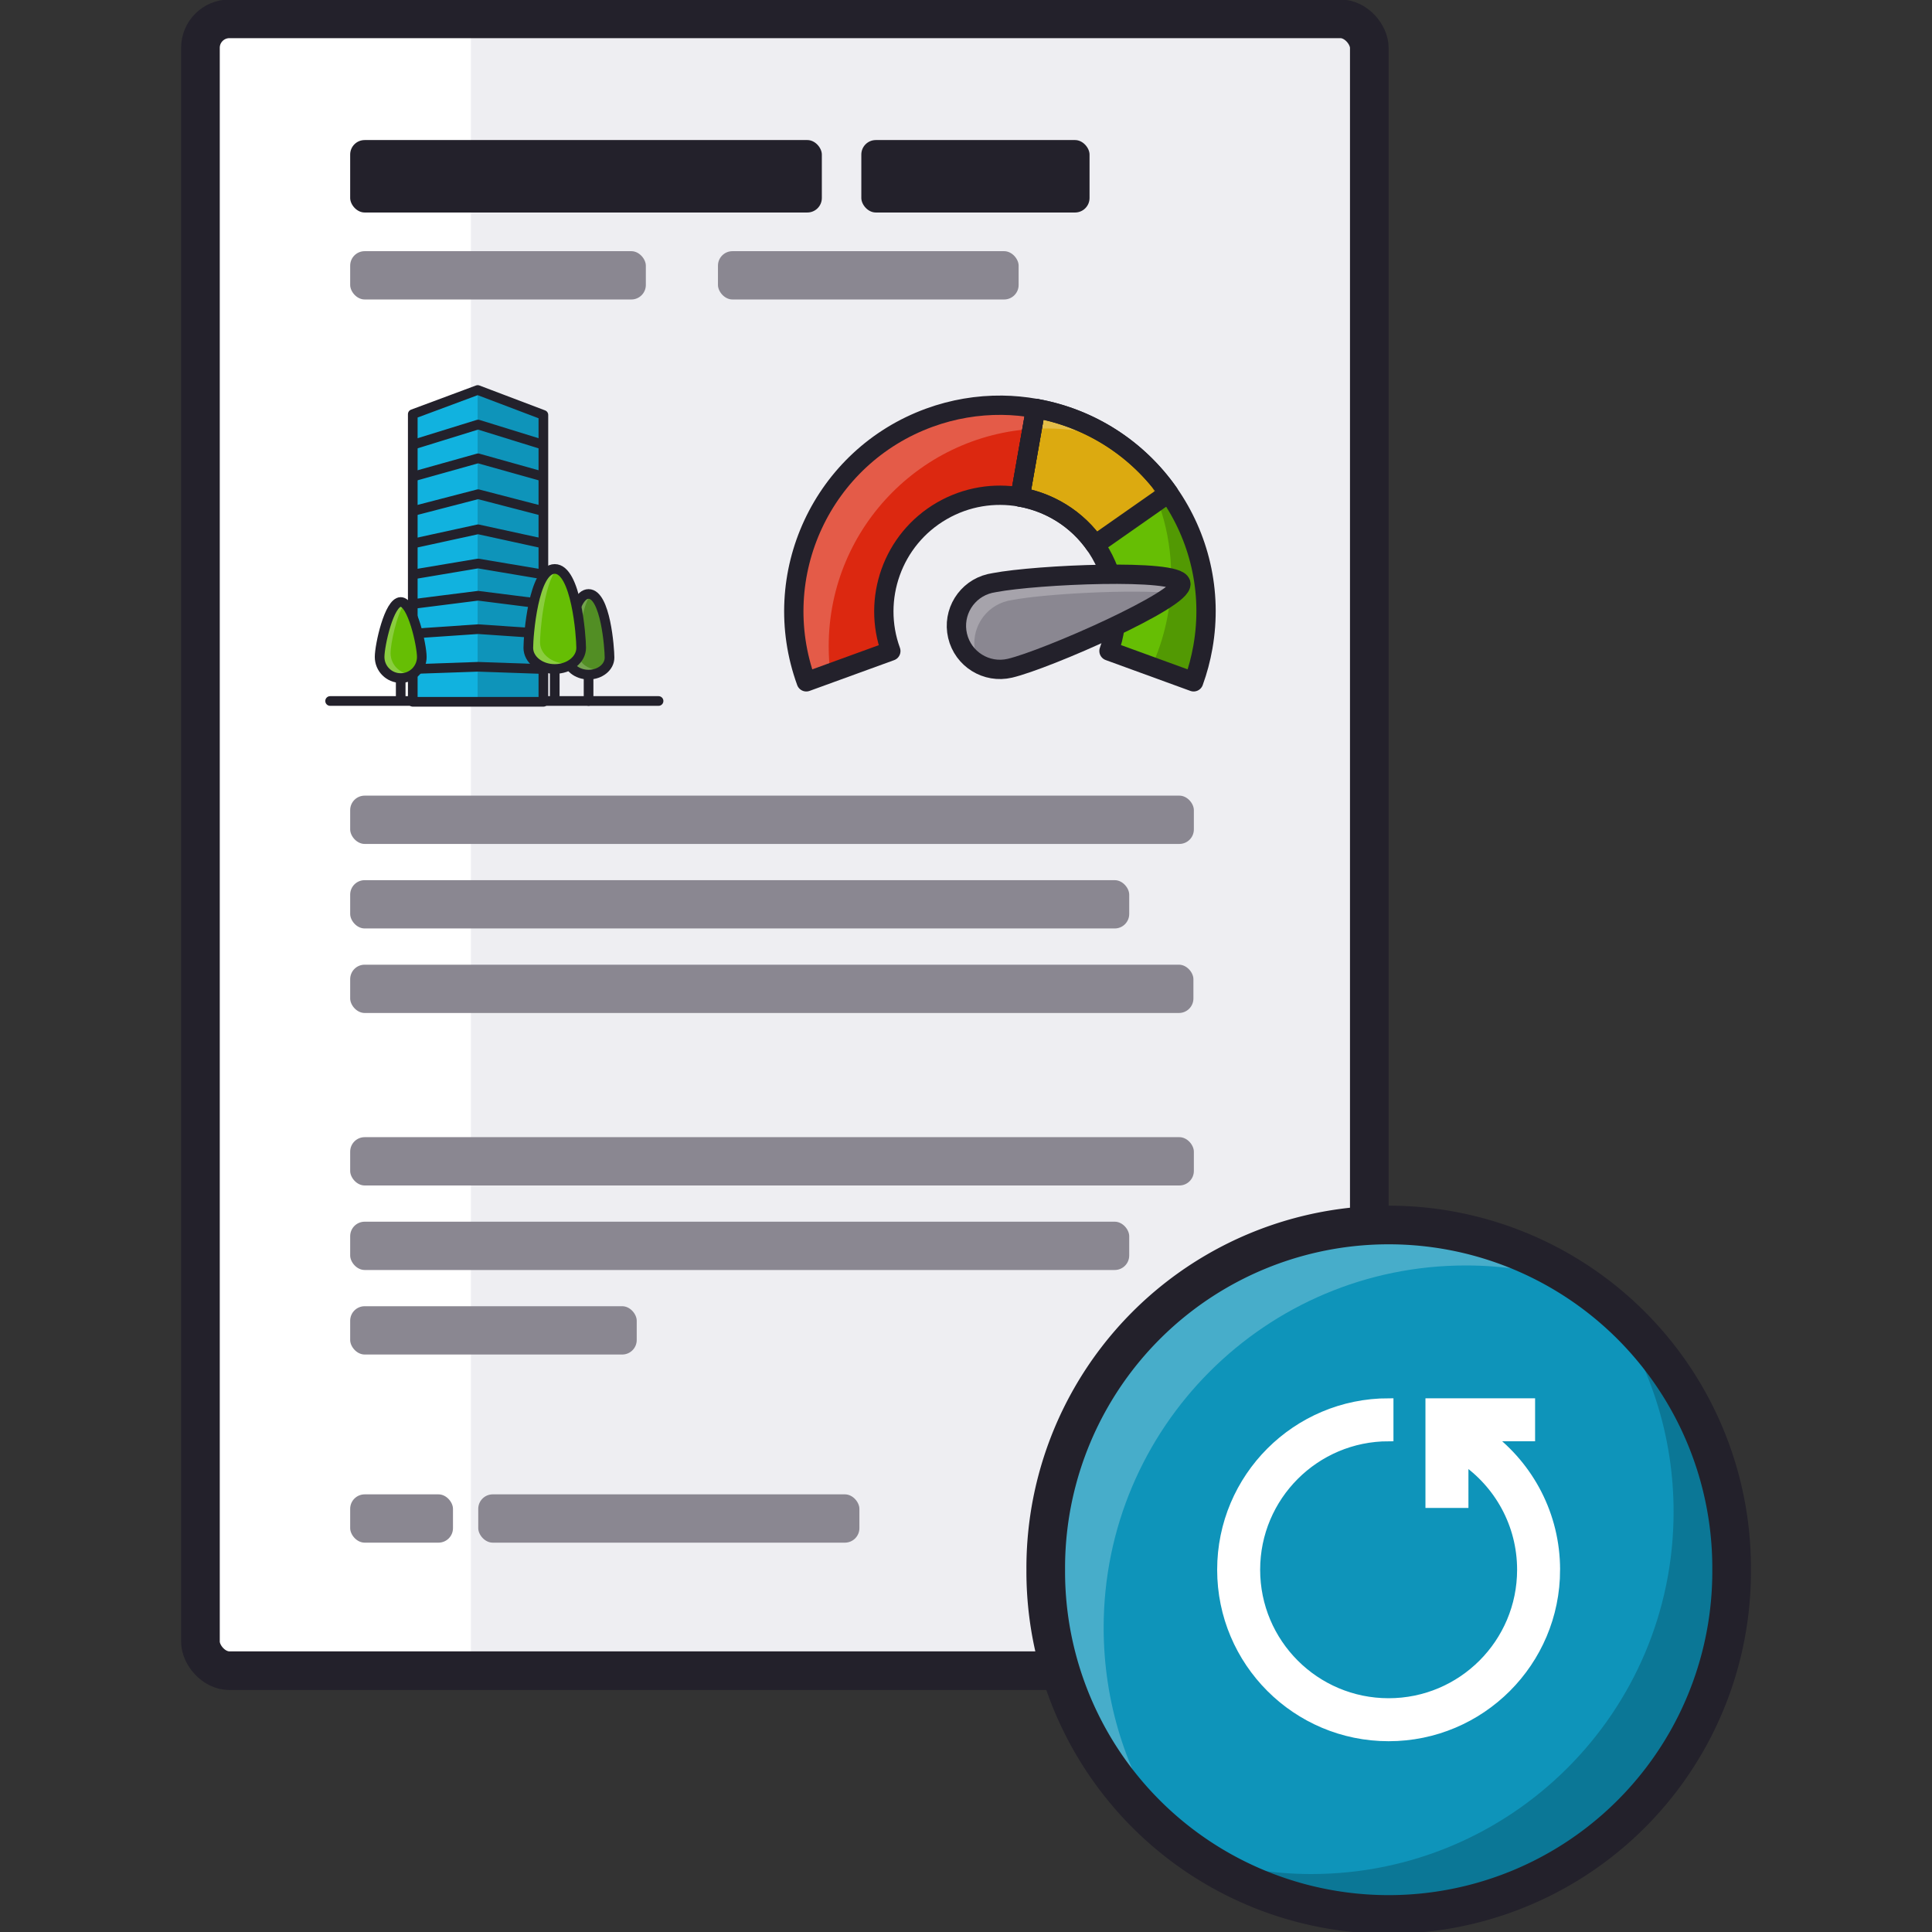<?xml version="1.0" encoding="UTF-8" standalone="no"?>
<svg xmlns:dc="http://purl.org/dc/elements/1.1/" xmlns:cc="http://creativecommons.org/ns#" xmlns:rdf="http://www.w3.org/1999/02/22-rdf-syntax-ns#" xmlns:svg="http://www.w3.org/2000/svg" xmlns="http://www.w3.org/2000/svg" xmlns:sodipodi="http://sodipodi.sourceforge.net/DTD/sodipodi-0.dtd" xmlns:inkscape="http://www.inkscape.org/namespaces/inkscape" width="400" height="400" id="svg22172" version="1.1">
  <rect width="100%" height="100%" fill="#333333" stroke="none"/>
  <defs id="defs22174"></defs>
  <g id="layer1" transform="translate(0,-652.362)">
    <rect style="fill:#eeeef2;fill-opacity:1;stroke:none" id="rect4782-6-8" width="242" height="342" x="41.5" y="656.262" rx="6" ry="6"></rect>
    <path style="fill:#ffffff;fill-opacity:1;stroke:none" d="m 47.5,656.262 c -3.324,0 -6,2.676 -6,6 l 0,330 c 0,3.324 2.676,6 6,6 l 50,0 0,-342 -50,0 z" id="path4852-6-96"></path>
    <rect ry="6" rx="6" y="656.262" x="41.5" height="342" width="242" id="rect4850-5" style="fill:none;stroke:#23212b;stroke-width:8;stroke-linecap:round;stroke-linejoin:round;stroke-miterlimit:4;stroke-opacity:1;stroke-dasharray:none"></rect>
    <path style="fill:#0e94ba;fill-opacity:1;stroke:none" id="path4857-6-8" d="m -164.049,127.057 a 36.77,36.77 0 1 1 -73.539,0 36.77,36.77 0 1 1 73.539,0 z" transform="matrix(-1.931,0,0,-1.931,-100.269,1222.702)"></path>
    <path style="fill:#000000;fill-opacity:0.196;stroke:none" d="m 287.5,1048.362 c 39.212,0 71,-31.788 71,-71 0,-21.54 -9.605,-40.823 -24.75,-53.844 8.049,11.952 12.75,26.351 12.75,41.844 0,41.421 -33.579,75 -75,75 -7.931,0 -15.575,-1.25 -22.75,-3.531 11.147,7.279 24.444,11.531 38.75,11.531 z" id="path5209-7-4"></path>
    <path id="path5216-7-9" d="m 287.5,906.362 c -39.212,0 -71,31.788 -71,71 0,21.54 9.605,40.823 24.75,53.844 -8.049,-11.952 -12.75,-26.351 -12.75,-41.844 0,-41.421 33.579,-75 75,-75 7.931,0 15.575,1.25 22.75,3.531 -11.147,-7.279 -24.444,-11.531 -38.75,-11.531 z" style="fill:#ffffff;fill-opacity:0.235;stroke:none"></path>
    <path transform="matrix(-1.931,0,0,-1.931,-100.269,1222.702)" d="m -164.049,127.057 a 36.77,36.77 0 1 1 -73.539,0 36.77,36.77 0 1 1 73.539,0 z" id="path5183-2-1" style="fill:none;stroke:#23212b;stroke-width:4.143;stroke-linecap:round;stroke-linejoin:round;stroke-miterlimit:4;stroke-opacity:1;stroke-dasharray:none"></path>
    <path style="fill:none;stroke:#23212b;stroke-width:2;stroke-linecap:round;stroke-linejoin:round;stroke-miterlimit:4;stroke-opacity:1;stroke-dasharray:none" d="m 68.348,797.495 68,0" id="path7263"></path>
    <g id="g11382" transform="matrix(0.931,0,0,0.931,-10.074,88.926)">
      <path id="path13438-3" d="m 102.614,697.298 14.439,-5.373 14.607,5.541 0,63.802 -29.047,0 z" style="fill:#0e94ba;fill-opacity:1;stroke:none"></path>
      <path id="rect13440-1" d="m 117.051,691.925 -14.435,5.371 0,63.972 14.435,0 0,-69.343 z" style="fill:#11b2df;fill-opacity:1;stroke:none"></path>
      <path id="rect13445-7" d="m 117.051,691.925 0,69.343 14.609,0 0,-63.803 -14.609,-5.54 z" style="fill:#0e94ba;fill-opacity:1;stroke:none"></path>
      <path style="fill:none;stroke:#23212b;stroke-width:2.149;stroke-linecap:round;stroke-linejoin:round;stroke-miterlimit:4;stroke-opacity:1;stroke-dasharray:none" d="m 102.614,697.298 14.439,-5.373 14.607,5.541 0,63.802 -29.047,0 z" id="path7267-8-0"></path>
      <path style="fill:none;stroke:#23212b;stroke-width:2.149;stroke-linecap:round;stroke-linejoin:round;stroke-miterlimit:4;stroke-opacity:1;stroke-dasharray:none" d="m 102.901,718.789 14.235,-3.694 14.235,3.694" id="path7287-8-9"></path>
      <path id="path7289-0-0" d="m 102.901,726.009 14.235,-3.106 14.235,3.106" style="fill:none;stroke:#23212b;stroke-width:2.149;stroke-linecap:round;stroke-linejoin:round;stroke-miterlimit:4;stroke-opacity:1;stroke-dasharray:none"></path>
      <path style="fill:none;stroke:#23212b;stroke-width:2.149;stroke-linecap:round;stroke-linejoin:round;stroke-miterlimit:4;stroke-opacity:1;stroke-dasharray:none" d="m 102.901,732.9 14.235,-2.394 14.235,2.394" id="path7291-9-6"></path>
      <path id="path7293-8-5" d="m 102.901,739.479 14.235,-1.8 14.235,1.8" style="fill:none;stroke:#23212b;stroke-width:2.149;stroke-linecap:round;stroke-linejoin:round;stroke-miterlimit:4;stroke-opacity:1;stroke-dasharray:none"></path>
      <path style="fill:none;stroke:#23212b;stroke-width:2.149;stroke-linecap:round;stroke-linejoin:round;stroke-miterlimit:4;stroke-opacity:1;stroke-dasharray:none" d="m 102.901,746.078 14.235,-0.969 14.235,0.969" id="path7295-9-2"></path>
      <path id="path7309-2-1" d="m 102.901,711.108 14.235,-3.988 14.235,3.988" style="fill:none;stroke:#23212b;stroke-width:2.149;stroke-linecap:round;stroke-linejoin:round;stroke-miterlimit:4;stroke-opacity:1;stroke-dasharray:none"></path>
      <path style="fill:none;stroke:#23212b;stroke-width:2.149;stroke-linecap:round;stroke-linejoin:round;stroke-miterlimit:4;stroke-opacity:1;stroke-dasharray:none" d="m 102.901,704.014 14.235,-4.407 14.235,4.407" id="path7311-6-7"></path>
      <path id="path7359-9-0" d="m 102.901,753.973 14.235,-0.494 14.235,0.494" style="fill:none;stroke:#23212b;stroke-width:2.149;stroke-linecap:round;stroke-linejoin:round;stroke-miterlimit:4;stroke-opacity:1;stroke-dasharray:none"></path>
      <path id="path7366-8-5" d="m 146.369,751.432 c 0,2.094 -2.086,3.791 -4.659,3.791 -2.573,0 -4.659,-1.697 -4.659,-3.791 0,-2.094 0.888,-14.15 4.659,-14.15 3.771,0 4.659,12.056 4.659,14.15 z" style="fill:#528e24;fill-opacity:1;stroke:none"></path>
      <path id="path13467-0" d="m 141.709,737.285 c -3.771,0 -4.66,12.055 -4.66,14.149 0,2.094 2.087,3.786 4.66,3.786 1.321,0 2.513,-0.446 3.361,-1.165 -0.332,0.061 -0.676,0.093 -1.031,0.093 -2.573,0 -4.66,-1.692 -4.66,-3.786 0,-1.698 0.587,-9.95 2.819,-13.008 -0.157,-0.046 -0.321,-0.07 -0.489,-0.07 z" style="fill:#ffffff;fill-opacity:0.196;stroke:none"></path>
      <path id="path13384-0" d="m 141.709,755.5 0,5.581" style="fill:#ffffff;fill-opacity:1;stroke:#23212b;stroke-width:2.149;stroke-linecap:round;stroke-linejoin:round;stroke-miterlimit:4;stroke-opacity:1;stroke-dasharray:none"></path>
      <path style="fill:none;stroke:#23212b;stroke-width:2.149;stroke-linecap:round;stroke-linejoin:round;stroke-miterlimit:4;stroke-opacity:1" d="m 146.369,751.432 c 0,2.094 -2.086,3.791 -4.659,3.791 -2.573,0 -4.659,-1.697 -4.659,-3.791 0,-2.094 0.888,-14.15 4.659,-14.15 3.771,0 4.659,12.056 4.659,14.15 z" id="path13399-8"></path>
      <path style="fill:#66be04;fill-opacity:1;stroke:none" d="m 140.063,749.263 c 0,2.596 -2.631,4.701 -5.877,4.701 -3.246,0 -5.877,-2.105 -5.877,-4.701 0,-2.596 1.12,-17.546 5.877,-17.546 4.757,0 5.877,14.949 5.877,17.546 z" id="path7364-8-5"></path>
      <path style="fill:#ffffff;fill-opacity:1;stroke:#23212b;stroke-width:2.149;stroke-linecap:round;stroke-linejoin:round;stroke-miterlimit:4;stroke-opacity:1;stroke-dasharray:none" d="m 134.186,754.572 0,6.413" id="path13382-3"></path>
      <path id="path13462-7" d="m 134.188,731.716 c -4.757,0 -5.878,14.949 -5.878,17.545 0,2.596 2.632,4.701 5.878,4.701 1.623,0 3.09,-0.524 4.153,-1.375 -0.492,0.107 -1.009,0.163 -1.544,0.163 -3.245,0 -5.878,-2.104 -5.878,-4.701 0,-2.138 0.759,-12.646 3.682,-16.293 -0.136,-0.026 -0.271,-0.041 -0.414,-0.041 z" style="fill:#ffffff;fill-opacity:0.235;stroke:none"></path>
      <path id="path13401-0" d="m 140.063,749.263 c 0,2.596 -2.631,4.701 -5.877,4.701 -3.246,0 -5.877,-2.105 -5.877,-4.701 0,-2.596 1.12,-17.546 5.877,-17.546 4.757,0 5.877,14.949 5.877,17.546 z" style="fill:none;stroke:#23212b;stroke-width:2.149;stroke-linecap:round;stroke-linejoin:round;stroke-miterlimit:4;stroke-opacity:1"></path>
      <g transform="matrix(0.186,0,0,0.186,94.522,566.063)" id="g10915">
        <path style="fill:#66be04;fill-opacity:1;stroke:none" d="m 54.301,995.867 c 0,13.929 -11.292,25.22 -25.22,25.22 -13.929,0 -25.22,-11.292 -25.22,-25.22 0,-13.929 11.292,-65.753 25.22,-65.753 13.929,0 25.22,51.824 25.22,65.753 z" id="path7361-2"></path>
        <path style="fill:#ffffff;fill-opacity:1;stroke:#23212b;stroke-width:11.53;stroke-linecap:round;stroke-linejoin:round;stroke-miterlimit:4;stroke-opacity:1;stroke-dasharray:none" d="m 29.08,1021.631 0,25.462" id="path13380"></path>
        <path style="fill:#ffffff;fill-opacity:0.235;stroke:none" d="m 29.079,930.112 c -13.929,0 -25.219,51.821 -25.219,65.75 0,13.929 11.29,25.219 25.219,25.219 5.425,0 10.449,-1.71 14.562,-4.625 -0.491,0.029 -0.97,0.031 -1.469,0.031 -13.929,0 -25.219,-11.29 -25.219,-25.219 0,-10.916 6.921,-45.094 16.625,-59.375 -1.46,-1.139 -2.965,-1.781 -4.5,-1.781 z" id="path13455"></path>
        <path id="path13386" d="m 54.301,995.867 c 0,13.929 -11.292,25.22 -25.22,25.22 -13.929,0 -25.22,-11.292 -25.22,-25.22 0,-13.929 11.292,-65.753 25.22,-65.753 13.929,0 25.22,51.824 25.22,65.753 z" style="fill:none;stroke:#23212b;stroke-width:11.53;stroke-linecap:round;stroke-linejoin:round;stroke-miterlimit:4;stroke-opacity:1"></path>
      </g>
    </g>
    <g id="g11339" transform="translate(-10.607,26.626)">
      <g transform="matrix(0.601,0,0,0.601,-345.162,237.031)" style="stroke-width:4;stroke-miterlimit:4;stroke-dasharray:none" id="g16539-5">
        <path style="fill:#dc2810;fill-opacity:1;stroke:none" d="m 937.188,134 c -8.505,-0.091 -16.98,1.351 -25.031,4.281 -36.847,13.411 -55.849,54.153 -42.438,91 l 29.125,-10.594 c -6.537,-17.904 0.519,-38.454 17.594,-48.312 8.478,-4.895 17.997,-6.332 26.938,-4.75 l 5.375,-30.531 C 944.914,134.417 941.053,134.041 937.188,134 z" transform="translate(0,652.362)" id="path4798-1"></path>
        <path style="fill:#66be04;fill-opacity:1;stroke:none" d="m 948.75,135.094 -5.375,30.531 c 11.231,1.987 21.539,8.725 27.688,19.375 6.147,10.646 6.827,22.939 2.938,33.656 l 29.156,10.625 c 1.414,-3.884 2.47,-7.867 3.188,-11.938 6.809,-38.617 -18.977,-75.441 -57.594,-82.25 z" transform="translate(0,652.362)" id="path4800-6"></path>
        <path style="fill:#dcaa10;fill-opacity:1;stroke:none" d="m 948.75,135.094 -5.375,30.531 c 10.157,1.797 19.559,7.487 25.812,16.438 l 25.406,-17.781 C 983.793,148.856 967.294,138.364 948.75,135.094 z" transform="translate(0,652.362)" id="path4796-6"></path>
        <path style="fill:#000000;fill-opacity:0.196;stroke:none" d="m 982.719,151.188 c 8.034,11.945 12.719,26.335 12.719,41.812 0,11.062 -2.419,21.547 -6.719,31 l 14.437,5.281 c 0.353,-0.971 0.691,-1.954 1,-2.938 0.309,-0.983 0.579,-1.974 0.844,-2.969 0.257,-0.963 0.502,-1.932 0.719,-2.906 0.01,-0.032 0.024,-0.062 0.031,-0.094 0,-0.01 0,-0.021 0,-0.031 0.219,-0.997 0.416,-1.992 0.594,-3 0.213,-1.207 0.382,-2.423 0.531,-3.625 0.116,-0.93 0.203,-1.855 0.281,-2.781 0.04,-0.48 0.095,-0.955 0.125,-1.438 0.053,-0.828 0.069,-1.645 0.094,-2.469 0,-0.156 0.028,-0.312 0.031,-0.469 0,-0.115 0,-0.229 0,-0.344 0.019,-1.073 0.029,-2.154 0,-3.219 -0.018,-0.668 -0.057,-1.336 -0.094,-2 -0.028,-0.508 -0.055,-1.026 -0.094,-1.531 -0.012,-0.157 -0.018,-0.312 -0.031,-0.469 -0.077,-0.914 -0.169,-1.812 -0.281,-2.719 -0.012,-0.094 -0.019,-0.187 -0.031,-0.281 -0.039,-0.304 -0.082,-0.604 -0.125,-0.906 -0.118,-0.846 -0.258,-1.695 -0.406,-2.531 -0.028,-0.157 -0.065,-0.312 -0.094,-0.469 -0.143,-0.773 -0.3,-1.547 -0.469,-2.312 -0.046,-0.209 -0.077,-0.417 -0.125,-0.625 -0.029,-0.126 -0.064,-0.25 -0.094,-0.375 -0.498,-2.118 -1.095,-4.2 -1.781,-6.25 -0.271,-0.809 -0.544,-1.609 -0.844,-2.406 -0.103,-0.276 -0.206,-0.539 -0.312,-0.812 -0.029,-0.074 -0.065,-0.145 -0.094,-0.219 -0.79,-2.008 -1.659,-3.985 -2.625,-5.906 -0.021,-0.041 -0.042,-0.084 -0.062,-0.125 -0.017,-0.033 -0.046,-0.06 -0.062,-0.094 -0.814,-1.605 -1.694,-3.182 -2.625,-4.719 -0.082,-0.135 -0.167,-0.272 -0.25,-0.406 -0.426,-0.69 -0.864,-1.388 -1.312,-2.062 -0.158,-0.238 -0.308,-0.482 -0.469,-0.719 -0.059,-0.086 -0.128,-0.164 -0.188,-0.25 -0.425,-0.617 -0.869,-1.21 -1.312,-1.812 -0.235,-0.32 -0.447,-0.652 -0.688,-0.969 -0.122,-0.16 -0.252,-0.31 -0.375,-0.469 -0.637,-0.823 -1.296,-1.643 -1.969,-2.438 -0.062,-0.073 -0.125,-0.146 -0.188,-0.219 -0.752,-0.882 -1.517,-1.749 -2.312,-2.594 -0.76,-0.806 -1.547,-1.605 -2.344,-2.375 -0.1,-0.097 -0.211,-0.185 -0.312,-0.281 -0.73,-0.697 -1.459,-1.365 -2.219,-2.031 -0.166,-0.146 -0.333,-0.293 -0.5,-0.438 z" transform="translate(0,652.362)" id="path5209-9"></path>
        <path style="fill:#ffffff;fill-opacity:0.235;stroke:none" d="m 935.969,134 c -0.973,0.006 -1.943,0.049 -2.906,0.094 -0.093,0.004 -0.188,-0.005 -0.281,0 -0.167,0.008 -0.334,0.022 -0.5,0.031 -0.916,0.053 -1.843,0.131 -2.75,0.219 -0.229,0.022 -0.459,0.038 -0.688,0.062 -0.802,0.085 -1.581,0.201 -2.375,0.312 -0.51,0.072 -1.023,0.135 -1.531,0.219 -0.355,0.058 -0.709,0.124 -1.062,0.188 -0.836,0.151 -1.669,0.319 -2.5,0.5 -1.039,0.226 -2.064,0.477 -3.094,0.75 -1.03,0.273 -2.075,0.555 -3.094,0.875 -1.019,0.32 -2.025,0.665 -3.031,1.031 -1.129,0.411 -2.274,0.847 -3.375,1.312 -0.012,0.005 -0.019,0.026 -0.031,0.031 -1.113,0.472 -2.198,0.943 -3.281,1.469 -0.071,0.035 -0.148,0.059 -0.219,0.094 -1.006,0.491 -1.995,1.03 -2.969,1.562 -0.982,0.54 -1.953,1.103 -2.906,1.688 -0.393,0.24 -0.769,0.503 -1.156,0.75 -0.557,0.357 -1.141,0.691 -1.688,1.062 -0.469,0.318 -0.915,0.672 -1.375,1 -0.5,0.358 -1.01,0.692 -1.5,1.062 -0.083,0.062 -0.168,0.125 -0.25,0.188 -0.727,0.554 -1.421,1.137 -2.125,1.719 -0.751,0.62 -1.494,1.256 -2.219,1.906 -0.165,0.148 -0.337,0.288 -0.5,0.438 -0.594,0.542 -1.175,1.094 -1.75,1.656 -0.258,0.253 -0.527,0.494 -0.781,0.75 -0.544,0.549 -1.069,1.122 -1.594,1.688 -0.241,0.259 -0.481,0.518 -0.719,0.781 -0.707,0.783 -1.391,1.592 -2.062,2.406 -0.606,0.734 -1.205,1.491 -1.781,2.25 -0.18,0.237 -0.354,0.48 -0.531,0.719 -0.395,0.536 -0.776,1.079 -1.156,1.625 -0.283,0.406 -0.569,0.806 -0.844,1.219 -0.324,0.487 -0.657,0.974 -0.969,1.469 -0.308,0.487 -0.61,0.974 -0.906,1.469 -0.227,0.381 -0.436,0.771 -0.656,1.156 -0.385,0.674 -0.762,1.345 -1.125,2.031 -0.094,0.177 -0.189,0.353 -0.281,0.531 -0.458,0.884 -0.892,1.785 -1.312,2.688 -0.48,1.029 -0.945,2.074 -1.375,3.125 -0.418,1.021 -0.817,2.054 -1.188,3.094 -0.044,0.125 -0.081,0.25 -0.125,0.375 -0.343,0.979 -0.669,1.943 -0.969,2.938 -0.329,1.089 -0.63,2.207 -0.906,3.312 -0.254,1.023 -0.479,2.054 -0.688,3.094 -0.171,0.845 -0.328,1.711 -0.469,2.562 -0.041,0.25 -0.087,0.499 -0.125,0.75 -0.07,0.457 -0.126,0.916 -0.188,1.375 -0.105,0.782 -0.202,1.557 -0.281,2.344 -0.041,0.416 -0.06,0.832 -0.094,1.25 -0.154,1.91 -0.25,3.831 -0.25,5.781 0,0.673 0.013,1.331 0.031,2 0.015,0.543 0.034,1.081 0.062,1.625 0.042,0.821 0.087,1.656 0.156,2.469 0.038,0.449 0.078,0.897 0.125,1.344 0.1,0.959 0.237,1.896 0.375,2.844 0.005,0.031 -0.005,0.063 0,0.094 0.172,1.157 0.363,2.313 0.594,3.469 0.7,3.497 1.68,6.983 2.938,10.438 l 8.281,-3 c -0.375,-3.04 -0.562,-6.14 -0.562,-9.281 0,-41.421 33.579,-75 75,-75 7.92,0 15.552,1.256 22.719,3.531 -0.114,-0.074 -0.23,-0.145 -0.344,-0.219 -0.087,-0.056 -0.163,-0.132 -0.25,-0.188 -0.115,-0.073 -0.229,-0.146 -0.344,-0.219 -0.863,-0.542 -1.74,-1.058 -2.625,-1.562 -0.963,-0.549 -1.918,-1.09 -2.906,-1.594 -0.042,-0.021 -0.083,-0.041 -0.125,-0.062 -0.033,-0.017 -0.06,-0.046 -0.094,-0.062 -0.999,-0.504 -2.009,-0.949 -3.031,-1.406 -1.057,-0.473 -2.138,-0.923 -3.219,-1.344 -2.162,-0.842 -4.378,-1.589 -6.625,-2.219 -2.247,-0.63 -4.526,-1.154 -6.844,-1.562 -0.959,-0.169 -1.913,-0.306 -2.875,-0.438 -0.962,-0.131 -1.942,-0.252 -2.906,-0.344 -0.786,-0.075 -1.557,-0.139 -2.344,-0.188 -0.508,-0.03 -1.021,-0.043 -1.531,-0.062 -0.813,-0.03 -1.618,-0.06 -2.438,-0.062 -0.073,-2.2e-4 -0.145,0 -0.219,0 -0.157,0 -0.312,-0.001 -0.469,0 z" transform="translate(0,652.362)" id="path5216-6"></path>
        <path style="fill:none;stroke:#23212b;stroke-width:6.654;stroke-linecap:round;stroke-linejoin:round;stroke-miterlimit:4;stroke-opacity:1;stroke-dasharray:none" d="m 937.188,134 c -8.505,-0.091 -16.98,1.351 -25.031,4.281 -36.847,13.411 -55.849,54.153 -42.438,91 l 29.125,-10.594 c -6.537,-17.904 0.519,-38.454 17.594,-48.312 8.478,-4.895 17.997,-6.332 26.938,-4.75 l 5.375,-30.531 C 944.914,134.417 941.053,134.041 937.188,134 z" transform="translate(0,652.362)" id="path5840-5"></path>
        <path style="fill:none;stroke:#23212b;stroke-width:6.654;stroke-linecap:round;stroke-linejoin:round;stroke-miterlimit:4;stroke-opacity:1;stroke-dasharray:none" d="m 948.75,135.094 -5.375,30.531 c 10.157,1.797 19.559,7.487 25.812,16.438 l 25.406,-17.781 C 983.793,148.856 967.294,138.364 948.75,135.094 z" transform="translate(0,652.362)" id="path5842-6"></path>
        <path style="fill:none;stroke:#23212b;stroke-width:6.654;stroke-linecap:round;stroke-linejoin:round;stroke-miterlimit:4;stroke-opacity:1;stroke-dasharray:none" d="m 948.75,135.094 -5.375,30.531 c 11.231,1.987 21.539,8.725 27.688,19.375 6.147,10.646 6.827,22.939 2.938,33.656 l 29.156,10.625 c 1.414,-3.884 2.47,-7.867 3.188,-11.938 6.809,-38.617 -18.977,-75.441 -57.594,-82.25 z" transform="translate(0,652.362)" id="path5844-5"></path>
      </g>
      <g transform="matrix(0.601,0,0,0.601,-345.162,237.031)" id="g16834-0">
        <path style="fill:#8a8791;fill-opacity:1;stroke:none" d="m 998.748,847.754 c -1.212,-5.171 -49.643,-3.084 -64.229,-0.284 -0.508,0.098 -1.083,0.19 -1.505,0.289 -8.066,1.891 -13.071,9.962 -11.18,18.028 1.891,8.066 9.962,13.071 18.028,11.18 12.561,-2.945 60.141,-23.861 58.887,-29.212 z" id="path16550-28"></path>
        <path style="fill:#ffffff;fill-opacity:0.235;stroke:none" d="m 976.844,192.219 c -15.194,-0.041 -34.108,1.3 -42.312,2.875 -0.508,0.098 -1.109,0.213 -1.531,0.312 -8.066,1.891 -13.047,9.966 -11.156,18.031 1.041,4.438 3.935,7.929 7.688,9.875 -0.67,-1.198 -1.202,-2.503 -1.531,-3.906 -1.891,-8.066 3.122,-16.14 11.188,-18.031 0.422,-0.099 0.992,-0.184 1.5,-0.281 10.912,-2.094 40.738,-3.787 55.594,-2.344 1.736,-1.395 2.657,-2.539 2.469,-3.344 -0.53,-2.262 -10.088,-3.156 -21.906,-3.188 z" transform="translate(0,652.362)" id="path16831-2"></path>
        <path id="path16577-1" d="m 998.748,847.754 c -1.212,-5.171 -49.643,-3.084 -64.229,-0.284 -0.508,0.098 -1.083,0.19 -1.505,0.289 -8.066,1.891 -13.071,9.962 -11.18,18.028 1.891,8.066 9.962,13.071 18.028,11.18 12.561,-2.945 60.141,-23.861 58.887,-29.212 z" style="fill:none;stroke:#23212b;stroke-width:6.654;stroke-miterlimit:4;stroke-opacity:1;stroke-dasharray:none"></path>
      </g>
    </g>
    <rect ry="3" rx="3" y="681.359" x="72.5" height="15" width="97.653" id="rect4832-4-2-0" style="fill:#23212b;fill-opacity:1;stroke:none"></rect>
    <rect style="fill:#23212b;fill-opacity:1;stroke:none" id="rect4834-9-5-2" width="47.25" height="15" x="178.328" y="681.359" rx="3" ry="3"></rect>
    <rect ry="3" rx="3" y="704.365" x="72.5" height="10" width="61.213" id="rect4838-2-1-1" style="fill:#8a8791;fill-opacity:1;stroke:none"></rect>
    <rect style="fill:#8a8791;fill-opacity:1;stroke:none" id="rect4840-8-9-7" width="62.25" height="10" x="148.646" y="704.365" rx="3" ry="3"></rect>
    <rect ry="3" rx="3" y="817.09" x="72.5" height="10" width="174.675" id="rect4838-2-1-9" style="fill:#8a8791;fill-opacity:1;stroke:none"></rect>
    <rect ry="3" rx="3" y="834.59" x="72.5" height="10" width="161.292" id="rect4844-1-8-9" style="fill:#8a8791;fill-opacity:1;stroke:none"></rect>
    <rect style="fill:#8a8791;fill-opacity:1;stroke:none" id="rect4999-6-2" width="174.584" height="10" x="72.5" y="852.09" rx="3" ry="3"></rect>
    <rect style="fill:#8a8791;fill-opacity:1;stroke:none" id="rect11530" width="174.675" height="10" x="72.5" y="887.801" rx="3" ry="3"></rect>
    <rect style="fill:#8a8791;fill-opacity:1;stroke:none" id="rect11532" width="161.292" height="10" x="72.5" y="905.301" rx="3" ry="3"></rect>
    <rect ry="3" rx="3" y="922.801" x="72.5" height="10" width="59.326" id="rect11534" style="fill:#8a8791;fill-opacity:1;stroke:none"></rect>
    <g id="g11557" transform="translate(17.735,-7.828)">
      <rect ry="3" rx="3" y="969.58" x="54.765" height="10" width="21.285" id="rect4999-6-0" style="fill:#8a8791;fill-opacity:1;stroke:none"></rect>
      <rect style="fill:#8a8791;fill-opacity:1;stroke:none" id="rect5007-7-2" width="78.914" height="10" x="81.281" y="969.58" rx="3" ry="3"></rect>
    </g>
    <path d="m 322,977.362 c 0,19.054 -15.446,34.5 -34.5,34.5 -19.054,0 -34.5,-15.446 -34.5,-34.5 0,-19.054 15.446,-34.5 34.5,-34.5 v 6.9 c -15.243,0 -27.6,12.357 -27.6,27.6 0,15.243 12.357,27.6 27.6,27.6 15.243,0 27.6,-12.357 27.6,-27.6 0,-9.487 -4.786,-17.856 -12.076,-22.823 l 6.4e-4,9.023 h -6.9 v -20.7 l 20.7,0 v 6.9 l -8.622,-3.8e-4 c 8.378,6.294 13.797,16.315 13.797,27.6 z" id="path11573" style="fill:#ffffff;fill-opacity:1;stroke:#ffffff;stroke-width:2;stroke-miterlimit:4;stroke-opacity:1;stroke-dasharray:none"></path>
  </g>
</svg>
